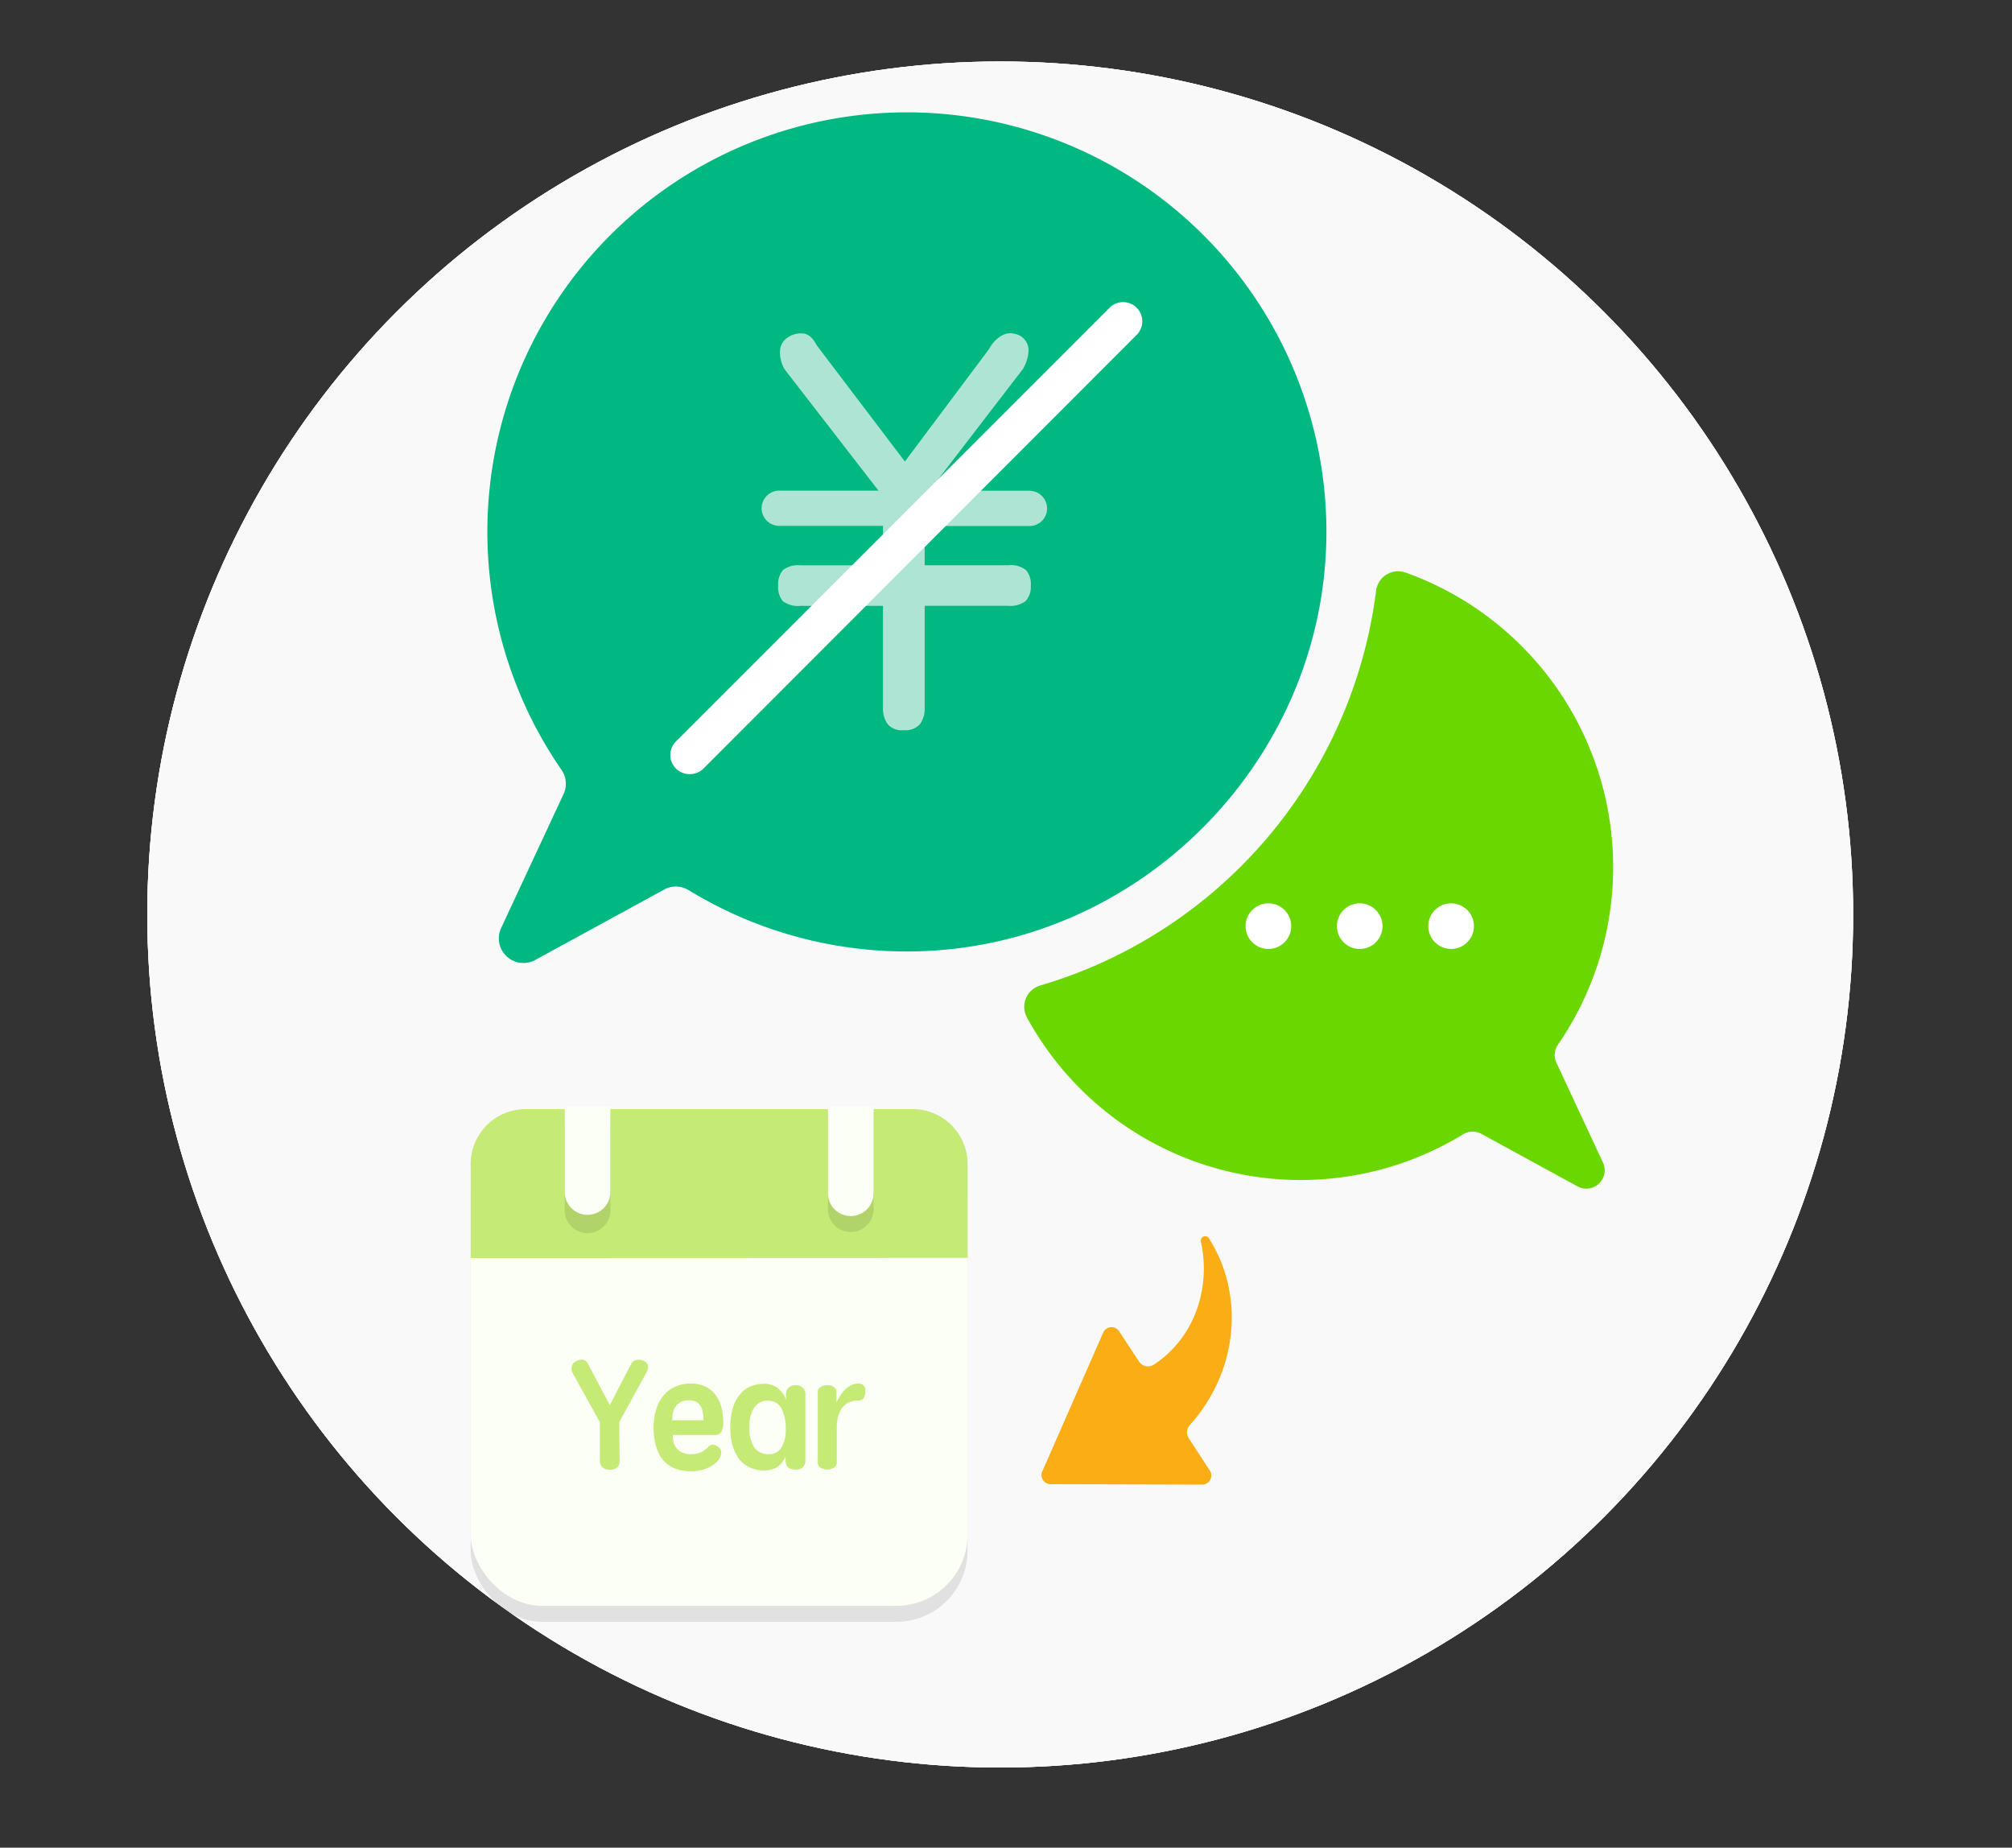 <svg xmlns="http://www.w3.org/2000/svg" viewBox="0 0 306.02 281"><rect x="0" y="0" width="306.02" height="281" fill="#333333" stroke="none"/><defs><style>.cls-1{isolation:isolate;}.cls-2{fill:#f9f9f9;}.cls-3,.cls-4{mix-blend-mode:multiply;}.cls-4{opacity:0.1;}.cls-5{fill:#fbfff5;}.cls-6{fill:#c5ea75;}.cls-7{fill:#6ad800;}.cls-8{fill:#fff;}.cls-9{fill:#01b882;}.cls-10{opacity:0.7;}.cls-11{fill:#f6f7f7;}.cls-12{fill:#faad14;}</style></defs><title>官网_服务与支持&amp;amp;发展历程</title><g class="cls-1"><g id="圖層_1" data-name="圖層 1"><circle class="cls-2" cx="152.13" cy="139.08" r="129.73"/><circle class="cls-2" cx="152.13" cy="139.08" r="129.73"/><g class="cls-3"><circle class="cls-2" cx="152.13" cy="139.08" r="129.73"/></g><g class="cls-4"><rect x="71.59" y="171.08" width="75.57" height="75.57" rx="10.83" ry="10.83"/></g><rect class="cls-5" x="71.59" y="168.65" width="75.57" height="75.57" rx="10.83" ry="10.83"/><path class="cls-6" d="M147.17,191.29V177a8.35,8.35,0,0,0-8.33-8.32H79.92A8.35,8.35,0,0,0,71.59,177v14.32Z"/><g class="cls-4"><path d="M92.83,170.74v13.15a3.47,3.47,0,1,1-6.93,0V170.74"/><path d="M132.87,170.74v13.15a3.47,3.47,0,0,1-6.94,0V170.74"/></g><path class="cls-5" d="M92.83,168.32v13.15a3.47,3.47,0,0,1-6.93,0V168.32"/><path class="cls-5" d="M132.87,168.32v13.15a3.47,3.47,0,0,1-6.94,0V168.32"/><path class="cls-6" d="M94.23,222.29a1.2,1.2,0,0,1-.34.84,1.49,1.49,0,0,1-1.15.38,1.46,1.46,0,0,1-1.16-.4,1.25,1.25,0,0,1-.34-.82v-6l-4.14-7.47a1.45,1.45,0,0,1-.14-.95,1.12,1.12,0,0,1,.57-.8,1.9,1.9,0,0,1,1-.28.85.85,0,0,1,.81.46l3.41,6.45,3.29-6.35a.94.94,0,0,1,.45-.41,1.3,1.3,0,0,1,.57-.14,1.75,1.75,0,0,1,.56.06A1.25,1.25,0,0,1,98,207a1.12,1.12,0,0,1,.57.82,1.7,1.7,0,0,1-.24.88l-4.14,7.57Z"/><path class="cls-6" d="M105,223.74a5.93,5.93,0,0,1-2.48-.47,4.61,4.61,0,0,1-1.75-1.32,5.54,5.54,0,0,1-1-2.07,9.44,9.44,0,0,1-.36-2.7,9.56,9.56,0,0,1,.36-2.69,5.89,5.89,0,0,1,1.06-2.14,5,5,0,0,1,1.76-1.41,5.44,5.44,0,0,1,2.46-.52,5,5,0,0,1,2.26.47,4.29,4.29,0,0,1,1.53,1.26,5.37,5.37,0,0,1,.88,1.85,8.88,8.88,0,0,1,.28,2.22,3.43,3.43,0,0,1-.26,1.49,1,1,0,0,1-1,.52h-6.42a4.7,4.7,0,0,0,.12,1.05,2.33,2.33,0,0,0,.43.93,2.27,2.27,0,0,0,.84.68,3.07,3.07,0,0,0,1.34.26,3.58,3.58,0,0,0,1.65-.32,3.46,3.46,0,0,0,.95-.71,1,1,0,0,1,.51-.37.88.88,0,0,1,.48,0,1.32,1.32,0,0,1,.4.18l.29.19a1,1,0,0,1,.35,1,2.35,2.35,0,0,1-.67,1.21,4.71,4.71,0,0,1-1.59,1A6.07,6.07,0,0,1,105,223.74ZM107,216a7.11,7.11,0,0,0-.09-1.14,2.56,2.56,0,0,0-.34-1,1.87,1.87,0,0,0-.65-.66,2.12,2.12,0,0,0-1.07-.24,2.65,2.65,0,0,0-1.35.29,2,2,0,0,0-.79.75,2.67,2.67,0,0,0-.38,1,5.74,5.74,0,0,0-.09,1Z"/><path class="cls-6" d="M119.44,221.54a3.38,3.38,0,0,1-1.33,1.64,3.89,3.89,0,0,1-1.94.44,5,5,0,0,1-2.09-.43,4.63,4.63,0,0,1-1.63-1.26,6,6,0,0,1-1-2,9.29,9.29,0,0,1-.37-2.75,10,10,0,0,1,.43-3.17,5.73,5.73,0,0,1,1.15-2.08,4.07,4.07,0,0,1,1.64-1.14,5.82,5.82,0,0,1,1.94-.34,3.36,3.36,0,0,1,2,.62,3.89,3.89,0,0,1,1.31,1.81v-1a1.24,1.24,0,0,1,.36-.79,1.38,1.38,0,0,1,1.11-.42,1.46,1.46,0,0,1,1.11.43,1.2,1.2,0,0,1,.36.78v10.4a1.37,1.37,0,0,1-.29.78,1.46,1.46,0,0,1-1.2.43,2.12,2.12,0,0,1-.75-.11,1.29,1.29,0,0,1-.46-.31,1,1,0,0,1-.23-.39,1.49,1.49,0,0,1-.06-.4ZM114,217.15a5,5,0,0,0,.78,3.06,2.59,2.59,0,0,0,2.12.94,2.14,2.14,0,0,0,2-1.07,5.49,5.49,0,0,0,.61-2.9,6.18,6.18,0,0,0-.67-3,2.2,2.2,0,0,0-2-1.15,2.41,2.41,0,0,0-2.1,1A5,5,0,0,0,114,217.15Z"/><path class="cls-6" d="M130.51,213a3.23,3.23,0,0,0-1.43.3,2.73,2.73,0,0,0-1,.84,3.67,3.67,0,0,0-.61,1.29,6.34,6.34,0,0,0-.2,1.61v5.47a.81.81,0,0,1-.41.68,1.91,1.91,0,0,1-2.07,0,.83.83,0,0,1-.41-.67V211.64a.81.81,0,0,1,.43-.7,1.84,1.84,0,0,1,1-.28,1.72,1.72,0,0,1,1,.28.8.8,0,0,1,.41.7v1.63c.14-.28.31-.58.51-.91a5,5,0,0,1,.7-.92,3.9,3.9,0,0,1,.93-.73,2.48,2.48,0,0,1,1.2-.29,1.15,1.15,0,0,1,.57.12,1,1,0,0,1,.32.28.83.83,0,0,1,.15.35,1.5,1.5,0,0,1,0,.35,1.79,1.79,0,0,1-.29,1.19A1.12,1.12,0,0,1,130.51,213Z"/><path class="cls-7" d="M236.72,161.6a2.75,2.75,0,0,1,.25-2.74,47.58,47.58,0,0,0-23.2-71.79,3.38,3.38,0,0,0-4.47,2.76,72,72,0,0,1-51.09,60.05,3.38,3.38,0,0,0-2,4.88,47.41,47.41,0,0,0,66.31,17.76,2.75,2.75,0,0,1,2.77-.09l14.65,8a2.79,2.79,0,0,0,3.87-3.62Z"/><circle class="cls-8" cx="206.81" cy="140.85" r="3.47"/><circle class="cls-8" cx="220.71" cy="140.85" r="3.47"/><circle class="cls-8" cx="192.92" cy="140.85" r="3.47"/><path class="cls-9" d="M133.8,17.22a63.79,63.79,0,0,0-48.41,99.85,3.72,3.72,0,0,1,.34,3.67l-9.51,20.4A3.74,3.74,0,0,0,81.4,146l19.65-10.73a3.68,3.68,0,0,1,3.71.12,63.62,63.62,0,0,0,33.33,9.31c35.4-.08,64.38-29.78,63.64-65.17A63.81,63.81,0,0,0,133.8,17.22Z"/><g class="cls-10"><path class="cls-11" d="M156.74,74.63H141.36L155.6,56.1a6.25,6.25,0,0,0,.85-2.91,2.65,2.65,0,0,0-1.18-2.06,3.23,3.23,0,0,0-1-.38,2.63,2.63,0,0,0-1.21,0,3.72,3.72,0,0,0-1.34.73,5.21,5.21,0,0,0-1.27,1.58L137.63,70.19,124.22,52.51c-.6-1.15-1.31-1.75-2.12-1.8a3.56,3.56,0,0,0-2.27.6,2.56,2.56,0,0,0-1.19,2,5.06,5.06,0,0,0,.7,2.86l14.28,18.45H118.36a2.68,2.68,0,0,0,0,5.35H134.3v6H121.69a3.69,3.69,0,0,0-2.6.73,3.27,3.27,0,0,0-.73,2.36,3.35,3.35,0,0,0,.69,2.35,3.81,3.81,0,0,0,2.73.73H134.3v15.48a4.13,4.13,0,0,0,.69,2.49,2.87,2.87,0,0,0,2.48.94,3,3,0,0,0,2.44-.9,4,4,0,0,0,.73-2.53V92.13h12.68A3.82,3.82,0,0,0,156,91.4a3.14,3.14,0,0,0,.78-2.35,3.22,3.22,0,0,0-.74-2.36,3.67,3.67,0,0,0-2.6-.73H140.64V80h16.1a2.68,2.68,0,0,0,0-5.35Z"/></g><path class="cls-8" d="M104.91,117.73a2.91,2.91,0,0,1-2.07-5l66.08-66.08A2.92,2.92,0,0,1,173,50.81L107,116.88A2.91,2.91,0,0,1,104.91,117.73Z"/><path class="cls-12" d="M182.64,188.74a19.53,19.53,0,0,1,.46,4.34,18.41,18.41,0,0,1-1.54,7.27,16.8,16.8,0,0,1-4,5.59,16.55,16.55,0,0,1-2.08,1.61,1.66,1.66,0,0,1-2.26-.51l-3-4.57a1.39,1.39,0,0,0-1.27-.63,1.41,1.41,0,0,0-1.16.83l-9.26,21.11a1.36,1.36,0,0,0,.11,1.31,1.39,1.39,0,0,0,1.15.63l23.06.06a1.4,1.4,0,0,0,.75-.22,1.31,1.31,0,0,0,.46-.5,1.35,1.35,0,0,0-.05-1.41l-3.19-4.9a1.64,1.64,0,0,1,.13-2,25.47,25.47,0,0,0,3.93-5.8,24.36,24.36,0,0,0,2.44-9.4,23,23,0,0,0-1.35-9,22.07,22.07,0,0,0-2.16-4.32A.67.67,0,0,0,182.64,188.74Z"/></g></g></svg>